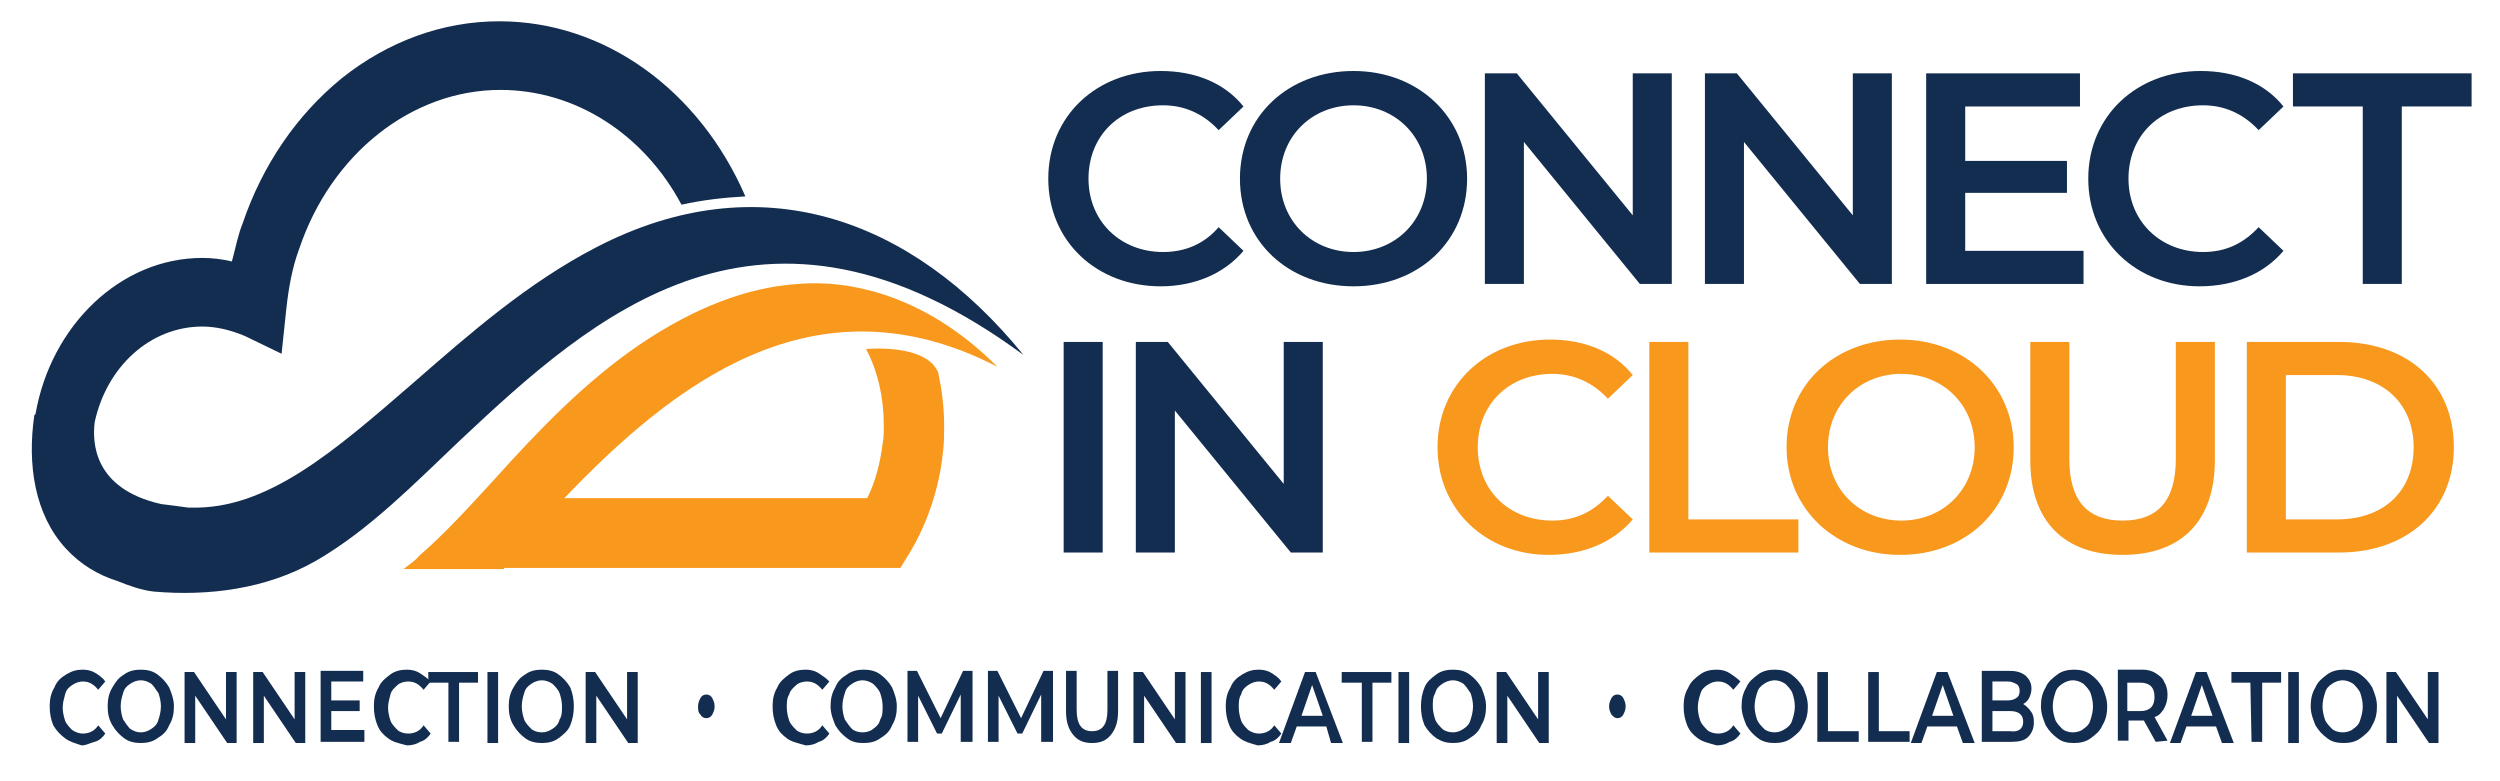 <?xml version="1.0" encoding="UTF-8"?> <!-- Generator: Adobe Illustrator 19.0.0, SVG Export Plug-In . SVG Version: 6.00 Build 0) --> <svg xmlns="http://www.w3.org/2000/svg" xmlns:xlink="http://www.w3.org/1999/xlink" version="1.1" id="Layer_1" x="0px" y="0px" viewBox="-373 248 211.3 66" style="enable-background:new -373 248 211.3 66;" xml:space="preserve"> <style type="text/css"> .st0{fill:#132D51;} .st1{fill:#F8981D;} </style> <g> <path class="st0" d="M-286.5,278c-9.5-11.7-22.4-16.2-36.1-9.1c-5.8,3-10.7,7.3-15.4,11.4c-6.7,5.8-12.4,10.8-18.9,10.6 c-0.1,0-0.1,0-0.2,0c-0.7-0.1-1.5-0.2-2.3-0.3c-5.7-1.3-5.8-5.2-5.6-6.9c1-4.7,4.7-8.1,9.1-8.1c1.2,0,2.4,0.3,3.6,0.8l3.1,1.5 l0.4-3.8c0.2-1.8,0.5-3.5,1.1-5.1c2.7-8,9.5-13.4,17-13.4c6.3,0,12.1,3.7,15.3,9.7c1.8-0.4,3.6-0.6,5.4-0.7 c-3.9-9-11.9-14.8-20.8-14.8c-4.8,0-9.4,1.7-13.3,4.8c-3.8,3.1-6.7,7.3-8.4,12.3c-0.4,1-0.6,2.1-0.9,3.2c-0.8-0.2-1.7-0.3-2.5-0.3 c-6.9,0-12.8,5.7-14.1,13.2c-0.1,0.1-0.1,0.1-0.1,0.1c-0.6,4.1,0,8.4,2.7,11.3c1.2,1.3,2.7,2.2,4.3,2.7c1,0.4,2.1,0.8,3.1,0.9 c4.6,0.4,9.5-0.2,13.7-2.6c4.5-2.6,8.3-6.5,12.2-10.2C-322.9,274.7-308.6,261.7-286.5,278z"></path> <path class="st1" d="M-288.7,279c-3.1-3.1-6.4-5.1-9.9-6.2c-2.3-0.7-4.6-1-7-0.8c-4.3,0.3-8.7,2-13.3,5.1 c-4.7,3.2-8.6,7.3-12.3,11.4c-2.2,2.4-4.3,4.7-6.4,6.5c-0.3,0.4-0.8,0.7-1.3,1.1l0,0h8.5c0,0,0,0,0-0.1h33.5l0.8-1.3 c1.5-2.5,2.5-5.5,2.8-8.5c0.1-0.7,0.1-1.5,0.1-2.2c0-1.6-0.2-3.1-0.5-4.5c-1-2.5-6.1-2-6.1-2c1,1.9,1.5,4.1,1.5,6.5 c0,0.5,0,1-0.1,1.5c-0.2,1.6-0.6,3.2-1.3,4.6h-25.6C-316.2,280.6-304.2,271-288.7,279z"></path> </g> <g> <path class="st0" d="M-284.4,263.1c0-5.3,4.1-9.1,9.5-9.1c2.9,0,5.4,1,7,3l-2.1,2c-1.3-1.4-2.9-2.1-4.7-2.1c-3.7,0-6.3,2.6-6.3,6.2 s2.7,6.2,6.3,6.2c1.9,0,3.5-0.7,4.7-2.1l2.1,2c-1.6,1.9-4.1,3-7,3C-280.3,272.2-284.4,268.4-284.4,263.1z"></path> <path class="st0" d="M-268.2,263.1c0-5.3,4.1-9.1,9.6-9.1c5.5,0,9.6,3.9,9.6,9.1c0,5.3-4.1,9.1-9.6,9.1 C-264.1,272.2-268.2,268.4-268.2,263.1z M-252.4,263.1c0-3.6-2.7-6.2-6.2-6.2c-3.5,0-6.2,2.6-6.2,6.2s2.7,6.2,6.2,6.2 C-255.1,269.3-252.4,266.7-252.4,263.1z"></path> <path class="st0" d="M-231.7,254.2V272h-2.7l-9.8-12v12h-3.3v-17.8h2.7l9.8,12v-12L-231.7,254.2L-231.7,254.2z"></path> <path class="st0" d="M-213.1,254.2V272h-2.7l-9.8-12v12h-3.3v-17.8h2.7l9.8,12v-12L-213.1,254.2L-213.1,254.2z"></path> <path class="st0" d="M-196.9,269.2v2.8h-13.3v-17.8h13v2.8h-9.7v4.6h8.6v2.7h-8.6v4.9H-196.9z"></path> <path class="st0" d="M-196.5,263.1c0-5.3,4.1-9.1,9.5-9.1c2.9,0,5.4,1,7,3l-2.1,2c-1.3-1.4-2.9-2.1-4.7-2.1c-3.7,0-6.3,2.6-6.3,6.2 s2.7,6.2,6.3,6.2c1.9,0,3.4-0.7,4.7-2.1l2.1,2c-1.6,1.9-4.1,3-7.1,3C-192.4,272.2-196.5,268.4-196.5,263.1z"></path> <path class="st0" d="M-173.3,257h-5.9v-2.8h15.1v2.8h-5.9v15h-3.3L-173.3,257L-173.3,257z"></path> <path class="st0" d="M-283.1,276.9h3.3v17.8h-3.3V276.9z"></path> <path class="st0" d="M-261.2,276.9v17.8h-2.7l-9.8-12v12h-3.3v-17.8h2.7l9.8,12v-12H-261.2z"></path> <path class="st1" d="M-251.5,285.8c0-5.3,4.1-9.1,9.5-9.1c2.9,0,5.4,1,7,3l-2.1,2c-1.3-1.4-2.9-2.1-4.7-2.1c-3.7,0-6.3,2.6-6.3,6.2 c0,3.7,2.7,6.2,6.3,6.2c1.9,0,3.4-0.7,4.7-2.1l2.1,2c-1.6,1.9-4.1,3-7.1,3C-247.4,294.9-251.5,291.1-251.5,285.8z"></path> <path class="st1" d="M-233.6,276.9h3.3v15h9.3v2.8h-12.6V276.9z"></path> <path class="st1" d="M-222,285.8c0-5.3,4.1-9.1,9.6-9.1s9.6,3.9,9.6,9.1c0,5.3-4.1,9.1-9.6,9.1S-222,291-222,285.8z M-206.1,285.8 c0-3.6-2.7-6.2-6.2-6.2s-6.2,2.6-6.2,6.2s2.7,6.2,6.2,6.2C-208.8,292-206.1,289.4-206.1,285.8z"></path> <path class="st1" d="M-201.4,286.9v-10h3.3v9.9c0,3.6,1.6,5.2,4.5,5.2s4.5-1.6,4.5-5.2v-9.9h3.3v10c0,5.2-2.9,8-7.8,8 S-201.4,292.1-201.4,286.9z"></path> <path class="st1" d="M-183.1,276.9h7.8c5.8,0,9.7,3.5,9.7,8.9c0,5.3-3.9,8.9-9.7,8.9h-7.8V276.9z M-175.5,291.9 c4,0,6.5-2.4,6.5-6.1s-2.6-6.1-6.5-6.1h-4.3v12.2H-175.5z"></path> </g> <g> <path class="st0" d="M-367.5,310.4c-0.4-0.3-0.7-0.6-1-1.1c-0.2-0.5-0.3-1-0.3-1.6s0.1-1.1,0.4-1.6c0.2-0.5,0.5-0.8,1-1.1 s0.9-0.4,1.4-0.4c0.4,0,0.8,0.1,1.1,0.3c0.3,0.2,0.6,0.4,0.8,0.7l-0.6,0.7c-0.4-0.5-0.8-0.7-1.3-0.7c-0.3,0-0.6,0.1-0.9,0.3 c-0.3,0.2-0.5,0.4-0.6,0.8c-0.1,0.4-0.2,0.7-0.2,1.1s0.1,0.8,0.2,1.1c0.1,0.3,0.4,0.6,0.6,0.8c0.3,0.2,0.6,0.3,0.9,0.3 c0.5,0,1-0.2,1.3-0.7l0.6,0.7c-0.2,0.3-0.5,0.6-0.9,0.7c-0.4,0.1-0.7,0.3-1.1,0.3C-366.7,310.8-367.1,310.7-367.5,310.4z"></path> <path class="st0" d="M-362.5,310.4c-0.4-0.3-0.7-0.6-1-1.1s-0.4-1-0.4-1.6s0.1-1.1,0.4-1.6s0.5-0.8,1-1.1c0.4-0.3,0.9-0.4,1.4-0.4 s1,0.1,1.4,0.4c0.4,0.3,0.7,0.6,1,1.1c0.2,0.5,0.4,1,0.4,1.6s-0.1,1.1-0.4,1.6c-0.2,0.5-0.5,0.8-1,1.1c-0.4,0.3-0.9,0.4-1.4,0.4 S-362.1,310.7-362.5,310.4z M-360.2,309.6c0.3-0.2,0.5-0.4,0.6-0.8c0.1-0.3,0.2-0.7,0.2-1.1s-0.1-0.8-0.2-1.1 c-0.2-0.3-0.4-0.6-0.6-0.8c-0.3-0.2-0.6-0.3-0.9-0.3s-0.6,0.1-0.9,0.3c-0.3,0.2-0.5,0.4-0.6,0.8c-0.1,0.3-0.2,0.7-0.2,1.1 s0.1,0.8,0.2,1.1c0.2,0.3,0.4,0.6,0.6,0.8c0.3,0.2,0.6,0.3,0.9,0.3S-360.5,309.8-360.2,309.6z"></path> <path class="st0" d="M-353,304.8v6h-0.8l-2.7-4v4h-0.9v-6h0.8l2.7,4v-4H-353z"></path> <path class="st0" d="M-347.2,304.8v6h-0.8l-2.7-4v4h-0.9v-6h0.8l2.7,4v-4H-347.2z"></path> <path class="st0" d="M-342.2,309.8v0.9h-3.7v-6h3.6v0.9h-2.7v1.6h2.4v0.9h-2.4v1.6h2.8V309.8z"></path> <path class="st0" d="M-340.2,310.4c-0.4-0.3-0.7-0.6-0.9-1.1c-0.2-0.5-0.3-1-0.3-1.6s0.1-1.1,0.4-1.6c0.2-0.5,0.6-0.8,1-1.1 c0.4-0.3,0.9-0.4,1.4-0.4c0.4,0,0.8,0.1,1.1,0.3c0.3,0.2,0.6,0.4,0.9,0.7l-0.6,0.7c-0.4-0.5-0.8-0.7-1.3-0.7 c-0.3,0-0.7,0.1-0.9,0.3c-0.2,0.2-0.5,0.4-0.6,0.8c-0.1,0.4-0.2,0.7-0.2,1.1s0.1,0.8,0.2,1.1c0.1,0.3,0.4,0.6,0.6,0.8 s0.6,0.3,0.9,0.3c0.5,0,1-0.2,1.3-0.7l0.6,0.7c-0.2,0.3-0.5,0.6-0.9,0.7c-0.3,0.2-0.7,0.3-1.1,0.3 C-339.4,310.8-339.8,310.7-340.2,310.4z"></path> <path class="st0" d="M-335.1,305.7h-1.7v-0.9h4.2v0.9h-1.6v5h-0.9V305.7z"></path> <path class="st0" d="M-331.8,304.8h0.9v6h-0.9V304.8z"></path> <path class="st0" d="M-328.6,310.4c-0.4-0.3-0.7-0.6-1-1.1s-0.4-1-0.4-1.6s0.1-1.1,0.4-1.6s0.5-0.8,1-1.1c0.4-0.3,0.9-0.4,1.4-0.4 s1,0.1,1.4,0.4c0.4,0.3,0.7,0.6,1,1.1c0.2,0.5,0.3,1,0.3,1.6s-0.1,1.1-0.3,1.6c-0.2,0.5-0.6,0.8-1,1.1c-0.4,0.3-0.9,0.4-1.4,0.4 S-328.2,310.7-328.6,310.4z M-326.3,309.6c0.3-0.2,0.5-0.4,0.6-0.8c0.2-0.3,0.2-0.7,0.2-1.1s-0.1-0.8-0.2-1.1 c-0.1-0.3-0.4-0.6-0.6-0.8c-0.3-0.2-0.6-0.3-0.9-0.3s-0.6,0.1-0.9,0.3c-0.3,0.2-0.5,0.4-0.6,0.8c-0.1,0.3-0.2,0.7-0.2,1.1 s0.1,0.8,0.2,1.1c0.1,0.3,0.4,0.6,0.6,0.8s0.6,0.3,0.9,0.3S-326.6,309.8-326.3,309.6z"></path> <path class="st0" d="M-319.1,304.8v6h-0.8l-2.7-4v4h-0.9v-6h0.8l2.7,4v-4H-319.1z"></path> <path class="st0" d="M-313.8,308.4c-0.2-0.2-0.2-0.4-0.2-0.7c0-0.3,0.1-0.5,0.2-0.7c0.1-0.2,0.3-0.3,0.5-0.3s0.4,0.1,0.5,0.3 c0.1,0.2,0.2,0.4,0.2,0.7s-0.1,0.5-0.2,0.7c-0.1,0.2-0.3,0.3-0.5,0.3S-313.7,308.6-313.8,308.4z"></path> <path class="st0" d="M-306.5,310.4c-0.4-0.3-0.7-0.6-0.9-1.1c-0.2-0.5-0.3-1-0.3-1.6s0.1-1.1,0.4-1.6c0.2-0.5,0.6-0.8,1-1.1 c0.4-0.3,0.9-0.4,1.4-0.4c0.4,0,0.8,0.1,1.1,0.3c0.3,0.2,0.6,0.4,0.9,0.7l-0.6,0.7c-0.4-0.5-0.8-0.7-1.3-0.7 c-0.3,0-0.7,0.1-0.9,0.3c-0.2,0.2-0.5,0.4-0.6,0.8c-0.2,0.3-0.2,0.7-0.2,1.1s0.1,0.8,0.2,1.1c0.1,0.3,0.4,0.6,0.6,0.8 s0.6,0.3,0.9,0.3c0.5,0,1-0.2,1.3-0.7l0.6,0.7c-0.2,0.3-0.5,0.6-0.9,0.7c-0.3,0.2-0.7,0.3-1.1,0.3 C-305.6,310.8-306.1,310.7-306.5,310.4z"></path> <path class="st0" d="M-301.4,310.4c-0.4-0.3-0.7-0.6-1-1.1c-0.2-0.5-0.4-1-0.4-1.6s0.1-1.1,0.4-1.6c0.2-0.5,0.5-0.8,1-1.1 c0.4-0.3,0.9-0.4,1.4-0.4s1,0.1,1.4,0.4c0.4,0.3,0.7,0.6,1,1.1c0.2,0.5,0.4,1,0.4,1.6s-0.1,1.1-0.4,1.6c-0.2,0.5-0.5,0.8-1,1.1 c-0.4,0.3-0.9,0.4-1.4,0.4C-300.6,310.8-301,310.7-301.4,310.4z M-299.2,309.6c0.3-0.2,0.5-0.4,0.6-0.8c0.2-0.3,0.2-0.7,0.2-1.1 s-0.1-0.8-0.2-1.1c-0.1-0.3-0.4-0.6-0.6-0.8c-0.3-0.2-0.6-0.3-0.9-0.3s-0.6,0.1-0.9,0.3c-0.3,0.2-0.5,0.4-0.6,0.8 c-0.1,0.3-0.2,0.7-0.2,1.1s0.1,0.8,0.2,1.1c0.2,0.3,0.4,0.6,0.6,0.8s0.6,0.3,0.9,0.3S-299.4,309.8-299.2,309.6z"></path> <path class="st0" d="M-291.8,310.7v-4l-1.6,3.3h-0.4l-1.6-3.2v3.9h-0.9v-6h0.8l2,4l1.9-4h0.8v6L-291.8,310.7L-291.8,310.7z"></path> <path class="st0" d="M-285,310.7v-4l-1.6,3.3h-0.4l-1.6-3.2v3.9h-0.9v-6h0.8l2,4l1.9-4h0.8v6L-285,310.7L-285,310.7z"></path> <path class="st0" d="M-282.3,310.1c-0.4-0.5-0.6-1.1-0.6-2v-3.4h0.9v3.3c0,1.2,0.4,1.8,1.3,1.8c0.9,0,1.3-0.6,1.3-1.8v-3.3h0.9v3.4 c0,0.9-0.2,1.5-0.6,2c-0.4,0.5-0.9,0.7-1.6,0.7C-281.4,310.8-281.9,310.6-282.3,310.1z"></path> <path class="st0" d="M-272.8,304.8v6h-0.8l-2.7-4v4h-0.9v-6h0.8l2.7,4v-4H-272.8z"></path> <path class="st0" d="M-271.5,304.8h0.9v6h-0.9V304.8z"></path> <path class="st0" d="M-268.2,310.4c-0.4-0.3-0.7-0.6-0.9-1.1c-0.2-0.5-0.3-1-0.3-1.6s0.1-1.1,0.4-1.6c0.2-0.5,0.5-0.8,1-1.1 s0.9-0.4,1.4-0.4c0.4,0,0.8,0.1,1.1,0.3c0.3,0.2,0.6,0.4,0.8,0.7l-0.6,0.7c-0.4-0.5-0.8-0.7-1.3-0.7c-0.3,0-0.6,0.1-0.9,0.3 c-0.3,0.2-0.5,0.4-0.6,0.8c-0.2,0.3-0.2,0.7-0.2,1.1s0.1,0.8,0.2,1.1c0.1,0.3,0.4,0.6,0.6,0.8c0.3,0.2,0.6,0.3,0.9,0.3 c0.5,0,1-0.2,1.3-0.7l0.6,0.7c-0.2,0.3-0.5,0.6-0.9,0.7c-0.3,0.2-0.7,0.3-1.1,0.3C-267.4,310.8-267.8,310.7-268.2,310.4z"></path> <path class="st0" d="M-260.9,309.4h-2.5l-0.5,1.4h-1l2.2-6h0.9l2.3,6h-1L-260.9,309.4z M-261.2,308.5l-0.9-2.6l-0.9,2.6H-261.2z"></path> <path class="st0" d="M-258,305.7h-1.6v-0.9h4.2v0.9h-1.6v5h-0.9v-5H-258z"></path> <path class="st0" d="M-254.8,304.8h0.9v6h-0.9V304.8z"></path> <path class="st0" d="M-251.6,310.4c-0.4-0.3-0.7-0.6-1-1.1c-0.2-0.5-0.3-1-0.3-1.6s0.1-1.1,0.3-1.6s0.6-0.8,1-1.1 c0.4-0.3,0.9-0.4,1.4-0.4s1,0.1,1.4,0.4s0.7,0.6,1,1.1c0.2,0.5,0.4,1,0.4,1.6s-0.1,1.1-0.4,1.6c-0.2,0.5-0.5,0.8-1,1.1 c-0.4,0.3-0.9,0.4-1.4,0.4S-251.1,310.7-251.6,310.4z M-249.3,309.6c0.3-0.2,0.5-0.4,0.6-0.8c0.1-0.3,0.2-0.7,0.2-1.1 s-0.1-0.8-0.2-1.1c-0.2-0.3-0.4-0.6-0.6-0.8c-0.3-0.2-0.6-0.3-0.9-0.3c-0.3,0-0.6,0.1-0.9,0.3c-0.3,0.2-0.5,0.4-0.6,0.8 c-0.2,0.3-0.2,0.7-0.2,1.1s0.1,0.8,0.2,1.1c0.1,0.3,0.4,0.6,0.6,0.8s0.6,0.3,0.9,0.3C-249.9,309.9-249.6,309.8-249.3,309.6z"></path> <path class="st0" d="M-242.1,304.8v6h-0.8l-2.7-4v4h-0.9v-6h0.8l2.7,4v-4H-242.1z"></path> <path class="st0" d="M-236.8,308.4c-0.1-0.2-0.2-0.4-0.2-0.7c0-0.3,0.1-0.5,0.2-0.7s0.3-0.3,0.5-0.3s0.4,0.1,0.5,0.3 c0.1,0.2,0.2,0.4,0.2,0.7s-0.1,0.5-0.2,0.7c-0.1,0.2-0.3,0.3-0.5,0.3S-236.6,308.6-236.8,308.4z"></path> <path class="st0" d="M-229.5,310.4c-0.4-0.3-0.7-0.6-0.9-1.1s-0.3-1-0.3-1.6s0.1-1.1,0.4-1.6c0.2-0.5,0.6-0.8,1-1.1 s0.9-0.4,1.4-0.4c0.4,0,0.8,0.1,1.1,0.3c0.3,0.2,0.6,0.4,0.9,0.7l-0.6,0.7c-0.4-0.5-0.8-0.7-1.3-0.7c-0.3,0-0.6,0.1-0.9,0.3 s-0.5,0.4-0.6,0.8c-0.1,0.3-0.2,0.7-0.2,1.1s0.1,0.8,0.2,1.1s0.4,0.6,0.6,0.8s0.6,0.3,0.9,0.3c0.5,0,1-0.2,1.3-0.7l0.6,0.7 c-0.2,0.3-0.5,0.6-0.9,0.7c-0.3,0.2-0.7,0.3-1.1,0.3C-228.6,310.8-229.1,310.7-229.5,310.4z"></path> <path class="st0" d="M-224.4,310.4c-0.4-0.3-0.7-0.6-1-1.1c-0.2-0.5-0.4-1-0.4-1.6s0.1-1.1,0.4-1.6c0.2-0.5,0.6-0.8,1-1.1 c0.4-0.3,0.9-0.4,1.4-0.4s1,0.1,1.4,0.4s0.7,0.6,1,1.1c0.2,0.5,0.4,1,0.4,1.6s-0.1,1.1-0.4,1.6c-0.2,0.5-0.6,0.8-1,1.1 c-0.4,0.3-0.9,0.4-1.4,0.4S-224,310.7-224.4,310.4z M-222.1,309.6c0.3-0.2,0.5-0.4,0.6-0.8c0.1-0.3,0.2-0.7,0.2-1.1 s-0.1-0.8-0.2-1.1c-0.1-0.3-0.4-0.6-0.6-0.8c-0.3-0.2-0.6-0.3-0.9-0.3c-0.3,0-0.6,0.1-0.9,0.3c-0.3,0.2-0.5,0.4-0.6,0.8 c-0.1,0.3-0.2,0.7-0.2,1.1s0.1,0.8,0.2,1.1s0.4,0.6,0.6,0.8s0.6,0.3,0.9,0.3S-222.4,309.8-222.1,309.6z"></path> <path class="st0" d="M-219.4,304.8h0.9v5h2.6v0.9h-3.5V304.8z"></path> <path class="st0" d="M-215.1,304.8h0.9v5h2.6v0.9h-3.5V304.8z"></path> <path class="st0" d="M-207.6,309.4h-2.5l-0.5,1.4h-0.9l2.2-6h0.9l2.3,6h-1L-207.6,309.4z M-207.9,308.5l-0.9-2.6l-0.9,2.6H-207.9z"></path> <path class="st0" d="M-201.3,308.2c0.2,0.3,0.2,0.6,0.2,0.9c0,0.5-0.2,0.9-0.5,1.2s-0.8,0.4-1.4,0.4h-2.5v-6h2.3 c0.6,0,1,0.1,1.4,0.4c0.3,0.3,0.5,0.6,0.5,1.1c0,0.3-0.1,0.6-0.2,0.8c-0.1,0.2-0.3,0.4-0.5,0.5 C-201.7,307.7-201.5,307.9-201.3,308.2z M-204.6,305.6v1.6h1.3c0.3,0,0.6-0.1,0.7-0.2c0.2-0.1,0.3-0.3,0.3-0.6 c0-0.3-0.1-0.5-0.3-0.6s-0.4-0.2-0.7-0.2L-204.6,305.6L-204.6,305.6z M-202,309c0-0.6-0.4-0.9-1.1-0.9h-1.5v1.7h1.5 C-202.4,309.9-202,309.6-202,309z"></path> <path class="st0" d="M-199.1,310.4c-0.4-0.3-0.7-0.6-1-1.1c-0.2-0.5-0.4-1-0.4-1.6s0.1-1.1,0.4-1.6c0.2-0.5,0.6-0.8,1-1.1 c0.4-0.3,0.9-0.4,1.4-0.4s1,0.1,1.4,0.4s0.7,0.6,1,1.1c0.2,0.5,0.4,1,0.4,1.6s-0.1,1.1-0.4,1.6c-0.2,0.5-0.6,0.8-1,1.1 c-0.4,0.3-0.9,0.4-1.4,0.4C-198.3,310.8-198.7,310.7-199.1,310.4z M-196.9,309.6c0.3-0.2,0.5-0.4,0.6-0.8c0.1-0.3,0.2-0.7,0.2-1.1 s-0.1-0.8-0.2-1.1c-0.1-0.3-0.4-0.6-0.6-0.8c-0.3-0.2-0.6-0.3-0.9-0.3c-0.3,0-0.6,0.1-0.9,0.3c-0.3,0.2-0.5,0.4-0.6,0.8 c-0.1,0.3-0.2,0.7-0.2,1.1s0.1,0.8,0.2,1.1s0.4,0.6,0.6,0.8s0.6,0.3,0.9,0.3S-197.1,309.8-196.9,309.6z"></path> <path class="st0" d="M-190.8,310.7l-1-1.8c0,0-0.1,0-0.2,0h-1.1v1.7h-0.9v-6h2.1c0.4,0,0.8,0.1,1.1,0.3c0.3,0.2,0.6,0.4,0.7,0.7 c0.2,0.3,0.3,0.7,0.3,1.1c0,0.5-0.1,0.8-0.3,1.2c-0.2,0.3-0.4,0.6-0.8,0.7l1.1,2L-190.8,310.7L-190.8,310.7z M-191.2,306 c-0.2-0.2-0.5-0.3-0.9-0.3h-1.1v2.4h1.1c0.4,0,0.7-0.1,0.9-0.3c0.2-0.2,0.3-0.5,0.3-0.9C-190.9,306.5-191,306.2-191.2,306z"></path> <path class="st0" d="M-185.7,309.4h-2.5l-0.5,1.4h-0.9l2.2-6h0.9l2.3,6h-1L-185.7,309.4z M-186,308.5l-0.9-2.6l-0.9,2.6H-186z"></path> <path class="st0" d="M-182.8,305.7h-1.6v-0.9h4.2v0.9h-1.6v5h-0.9L-182.8,305.7L-182.8,305.7z"></path> <path class="st0" d="M-179.6,304.8h0.9v6h-0.9V304.8z"></path> <path class="st0" d="M-176.3,310.4c-0.4-0.3-0.7-0.6-1-1.1c-0.2-0.5-0.4-1-0.4-1.6s0.1-1.1,0.4-1.6c0.2-0.5,0.6-0.8,1-1.1 c0.4-0.3,0.9-0.4,1.4-0.4s1,0.1,1.4,0.4s0.7,0.6,1,1.1c0.2,0.5,0.4,1,0.4,1.6s-0.1,1.1-0.4,1.6c-0.2,0.5-0.6,0.8-1,1.1 c-0.4,0.3-0.9,0.4-1.4,0.4C-175.5,310.8-175.9,310.7-176.3,310.4z M-174.1,309.6c0.3-0.2,0.5-0.4,0.6-0.8c0.1-0.3,0.2-0.7,0.2-1.1 s-0.1-0.8-0.2-1.1c-0.1-0.3-0.4-0.6-0.6-0.8c-0.3-0.2-0.6-0.3-0.9-0.3c-0.3,0-0.6,0.1-0.9,0.3c-0.3,0.2-0.5,0.4-0.6,0.8 c-0.1,0.3-0.2,0.7-0.2,1.1s0.1,0.8,0.2,1.1s0.4,0.6,0.6,0.8s0.6,0.3,0.9,0.3S-174.3,309.8-174.1,309.6z"></path> <path class="st0" d="M-166.9,304.8v6h-0.8l-2.7-4v4h-0.9v-6h0.8l2.7,4v-4H-166.9z"></path> </g> </svg> 